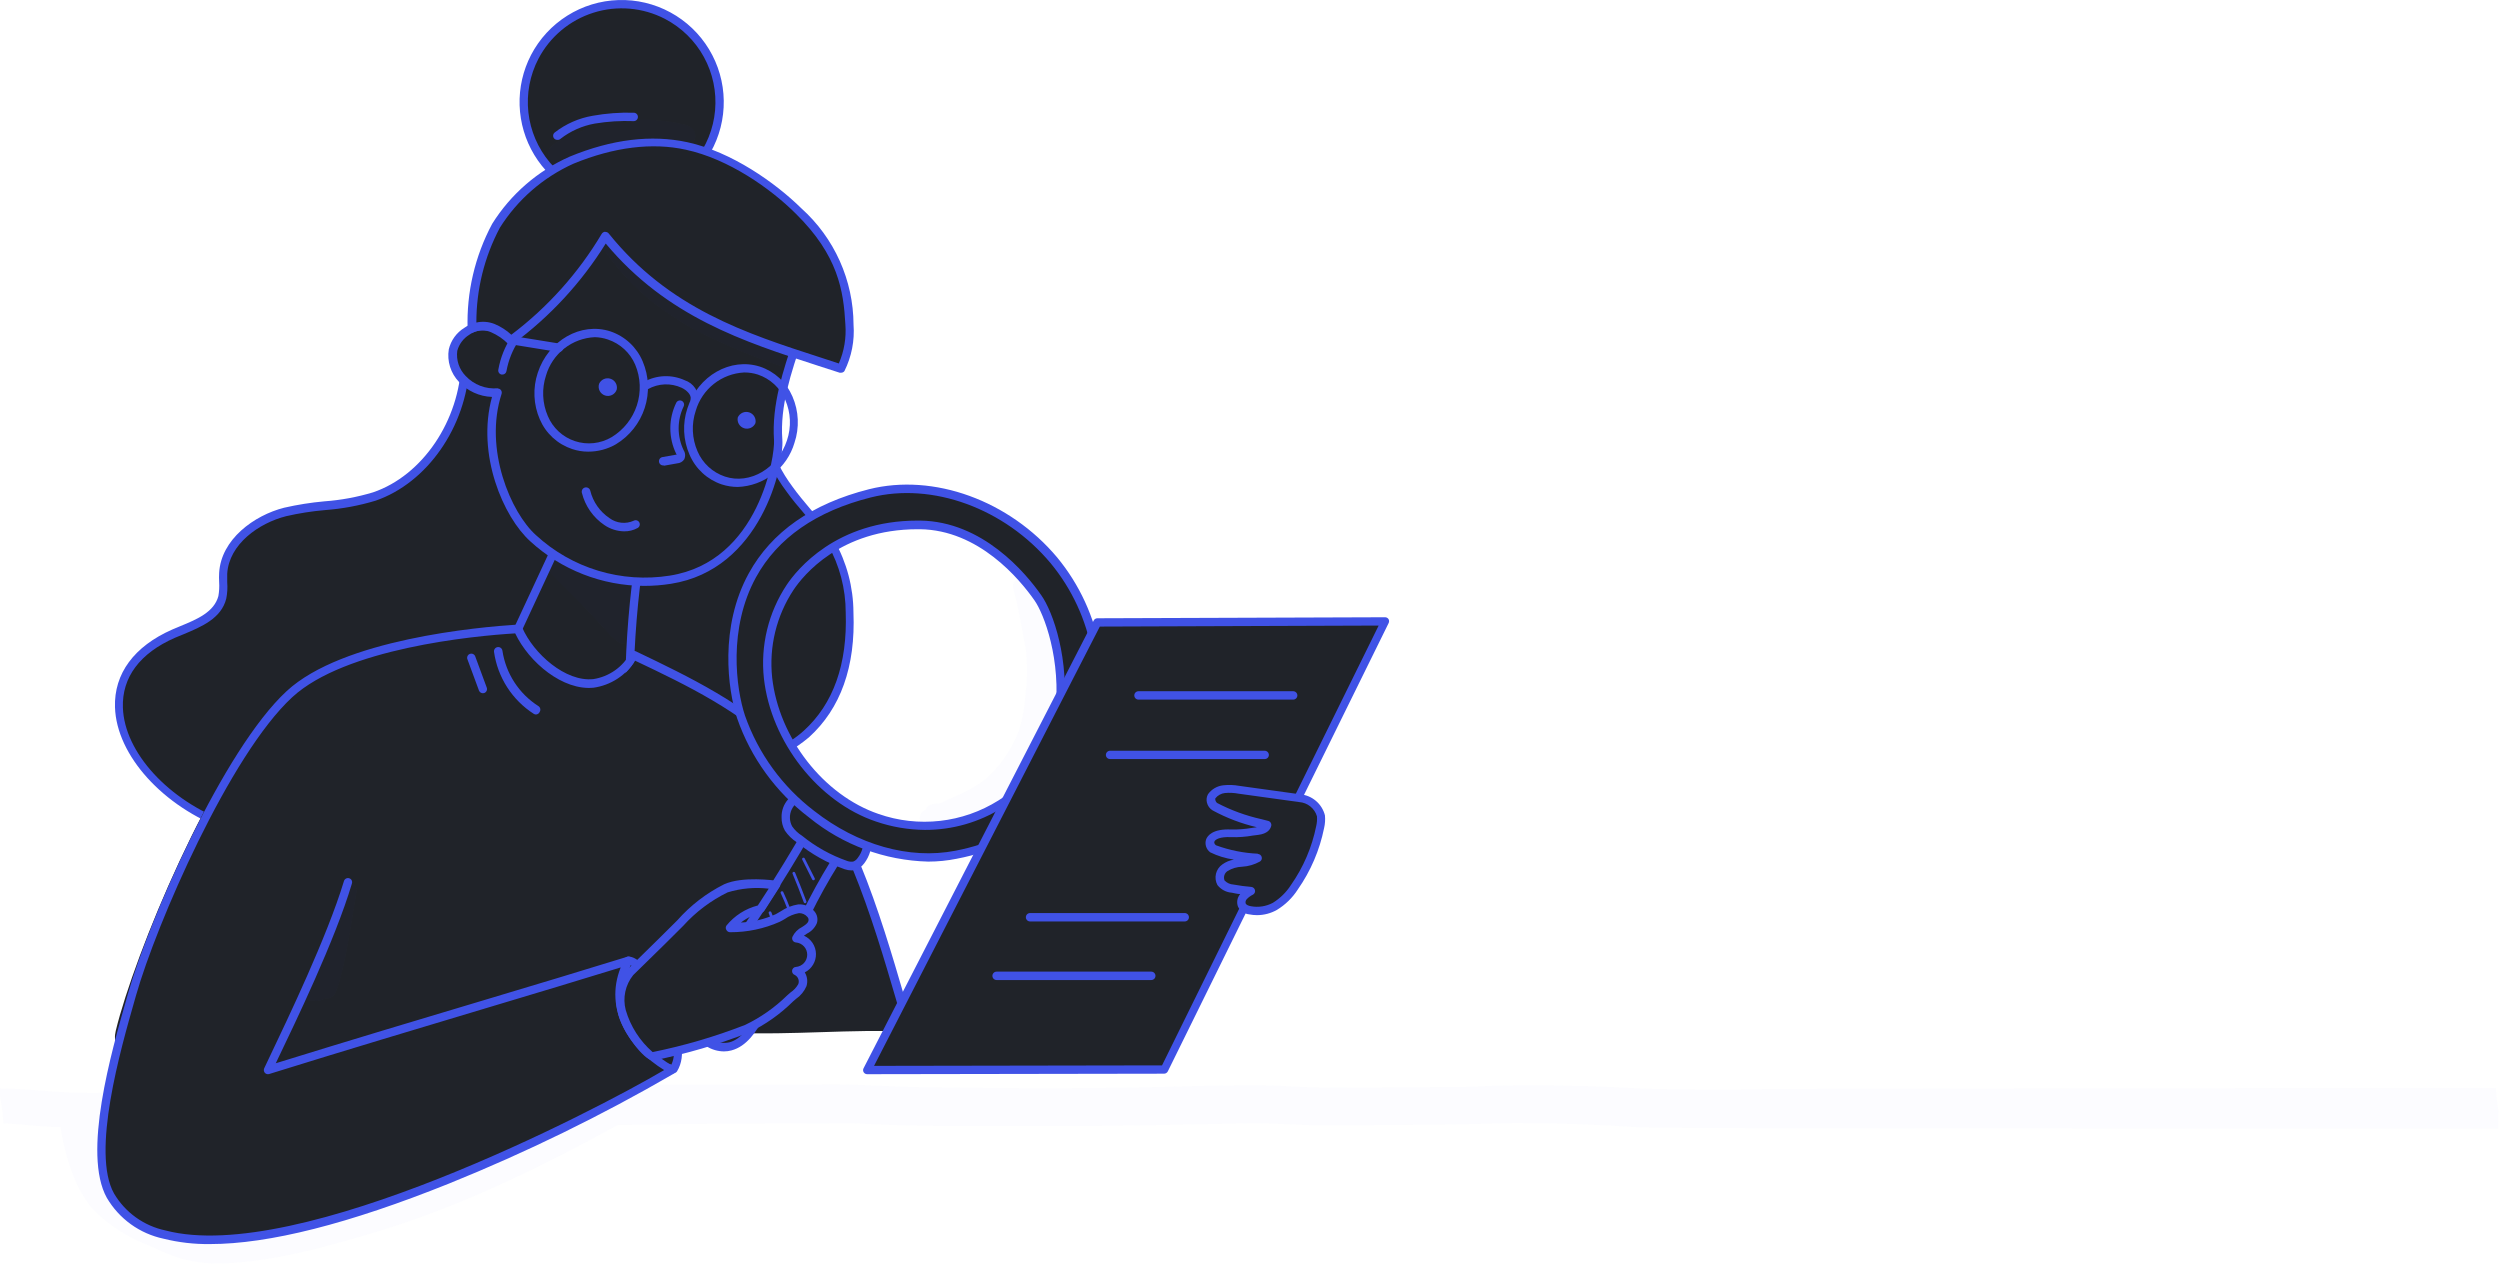 <?xml version="1.0" encoding="UTF-8"?> <svg xmlns="http://www.w3.org/2000/svg" width="560" height="284" viewBox="0 0 560 284" fill="none"> <path d="M104.238 81.135C103.899 94.09 95.708 107.176 83.846 111.262C77.388 113.484 70.44 113.051 63.849 114.727C57.259 116.402 50.405 121.43 50.01 128.491C50.098 130.275 50.035 132.064 49.822 133.838C48.673 138.527 43.194 140.108 38.919 141.991C16.249 151.952 27.81 176.693 50.895 185.072C61.176 188.838 65.695 189.46 76.653 187.878C87.612 186.296 97.478 180.083 105.349 171.873C113.006 163.4 119.141 153.666 123.482 143.102C128.773 131.014 132.727 117.626 130.43 104.822C128.132 92.019 117.965 80.213 104.238 81.135Z" fill="#202329"></path> <path d="M67.352 189.611C61.703 189.611 57.392 188.425 50.575 185.845C36.548 180.743 26.097 169.219 25.758 158.43C25.514 150.898 30.052 144.779 38.544 141.032L40.426 140.241C44.192 138.697 47.958 137.096 48.918 133.519C49.1 132.481 49.157 131.426 49.088 130.374C49.05 129.697 49.05 129.018 49.088 128.341C49.502 120.809 56.921 115.443 63.643 113.729C66.614 113.051 69.627 112.573 72.662 112.298C76.359 112.032 80.016 111.356 83.564 110.284C94.673 106.518 102.977 94.166 103.335 81.023C103.335 80.79 103.425 80.565 103.586 80.397C103.748 80.228 103.968 80.129 104.201 80.119C118.831 79.14 129.112 91.944 131.353 104.465C133.254 115.612 131.089 128.04 124.348 143.385C119.972 154.082 113.773 163.937 106.027 172.514C97.479 181.515 87.066 187.314 76.767 188.783C73.653 189.286 70.506 189.563 67.352 189.611V189.611ZM105.142 82.021C104.427 95.597 95.728 108.156 84.148 112.148C80.47 113.261 76.682 113.969 72.85 114.257C69.897 114.508 66.965 114.967 64.076 115.631C57.994 117.175 51.291 121.882 50.895 128.529C50.895 129.132 50.895 129.753 50.895 130.412C50.995 131.633 50.925 132.863 50.688 134.065C49.596 138.565 45.04 140.429 41.085 142.086L39.203 142.858C31.332 146.304 27.302 151.727 27.528 158.486C27.849 168.541 37.772 179.368 51.121 184.207C61.044 187.822 65.319 188.576 76.428 186.975C86.294 185.544 96.293 179.952 104.672 171.253C112.271 162.831 118.349 153.153 122.635 142.651C129.244 127.588 131.428 115.593 129.507 104.993C127.455 93.394 118.191 81.626 105.142 82.021Z" fill="#4052E6"></path> <path d="M162.533 83.903C164.718 81.343 170.272 83.15 170.065 86.389C169.393 94.672 171.77 102.915 176.749 109.568C179.668 113.635 183.566 117.363 186.164 121.562C188.866 126.342 190.292 131.737 190.306 137.228C190.721 147.17 188.424 157.356 180.666 164.455C172.908 171.554 158.334 174.604 146.529 169.463C141.935 167.554 137.934 164.453 134.939 160.481C131.943 156.509 130.062 151.81 129.488 146.868C128.735 138.132 132.218 129.922 136.041 122.127C143.215 107.421 152.253 96.029 162.533 83.903Z" fill="#202329"></path> <path d="M159.201 172.947C154.724 172.982 150.285 172.111 146.153 170.386C141.384 168.4 137.236 165.169 134.143 161.032C131.049 156.895 129.123 152.004 128.566 146.868C127.775 137.792 131.372 129.451 135.138 121.693C141.973 107.703 150.389 96.632 161.762 83.301C162.538 82.524 163.533 82.004 164.613 81.808C165.694 81.613 166.808 81.753 167.806 82.209C168.717 82.483 169.518 83.039 170.093 83.797C170.668 84.555 170.988 85.475 171.007 86.426C170.339 94.502 172.657 102.542 177.522 109.021C178.708 110.697 180.121 112.354 181.476 113.973C183.471 116.191 185.284 118.565 186.899 121.072C189.677 125.992 191.148 131.54 191.173 137.19C191.663 149.316 188.311 158.712 181.213 165.151C175.054 170.316 167.238 173.084 159.201 172.947V172.947ZM163.231 84.449C151.933 97.63 143.611 108.645 136.87 122.447C133.104 129.978 129.658 138.056 130.412 146.717C130.958 151.504 132.773 156.059 135.67 159.909C138.566 163.759 142.439 166.765 146.887 168.616C159.107 173.869 173.079 170.009 180.027 163.701C186.692 157.657 189.837 148.751 189.441 137.209C189.437 131.871 188.055 126.624 185.431 121.976C183.862 119.556 182.112 117.259 180.196 115.103C178.803 113.484 177.372 111.789 176.129 110.038C171.016 103.221 168.578 94.768 169.275 86.276C169.198 85.717 168.954 85.195 168.574 84.778C168.194 84.361 167.697 84.069 167.147 83.941C166.511 83.642 165.801 83.536 165.104 83.636C164.408 83.737 163.757 84.039 163.231 84.506V84.449Z" fill="#4052E6"></path> <path d="M140.974 153.439C141.11 143.674 141.909 133.929 143.365 124.272C139.663 122.266 135.675 120.837 131.541 120.036C130.647 119.759 129.707 119.663 128.776 119.754C127.845 119.844 126.941 120.119 126.118 120.563C125.28 121.317 124.635 122.259 124.235 123.312L114.425 144.326C114.136 144.845 113.975 145.426 113.954 146.02C114.074 146.888 114.494 147.688 115.14 148.28C118.366 151.733 122.593 154.088 127.228 155.014C131.862 155.939 136.669 155.388 140.974 153.439Z" fill="#202329"></path> <path d="M131.711 156.434C128.47 156.446 125.263 155.783 122.293 154.486C119.323 153.189 116.657 151.287 114.463 148.902C113.665 148.145 113.159 147.132 113.032 146.04C113.05 145.3 113.25 144.575 113.616 143.931L123.388 122.918C123.844 121.715 124.595 120.647 125.572 119.811C126.498 119.284 127.521 118.951 128.58 118.831C129.638 118.711 130.71 118.808 131.73 119.114C135.957 119.939 140.034 121.406 143.818 123.464C143.983 123.549 144.118 123.683 144.202 123.849C144.287 124.015 144.317 124.203 144.289 124.386C142.839 134.006 142.046 143.713 141.916 153.44C141.916 153.616 141.864 153.789 141.767 153.936C141.67 154.083 141.532 154.199 141.37 154.268C138.355 155.71 135.053 156.451 131.711 156.434ZM129.056 120.658C128.217 120.616 127.387 120.84 126.683 121.298C125.961 121.955 125.405 122.775 125.064 123.69L115.292 144.703C115.077 145.1 114.943 145.535 114.896 145.984C115.025 146.628 115.355 147.214 115.838 147.659C118.87 150.881 122.811 153.102 127.137 154.027C131.463 154.952 135.968 154.537 140.052 152.837C140.216 143.446 140.984 134.075 142.349 124.782C138.887 123.014 135.191 121.746 131.372 121.016C130.611 120.836 129.836 120.722 129.056 120.677V120.658Z" fill="#4052E6"></path> <path d="M25.928 230.902C30.051 213.824 47.694 171.346 62.456 156.96C73.584 146.058 99.456 141.897 115.611 140.842C118.341 147.583 126.137 155.058 133.16 154.286C135.165 153.951 137.063 153.147 138.699 151.94C140.335 150.732 141.663 149.156 142.575 147.338C155.153 153.721 168.013 160.312 177.861 170.818C191.926 185.882 198.422 209.946 204.222 231.072C190.25 230.488 177.616 231.919 163.645 231.336C156.113 231.015 146.999 230.281 139.524 230.281C115.253 230.281 21.107 250.579 25.928 230.902Z" fill="#202329"></path> <path d="M179.8 72.888C177.088 81.154 173.699 89.702 174.32 98.552C174.678 103.372 170.14 126.72 150.2 129.921C144.694 130.771 139.067 130.366 133.739 128.735C128.412 127.105 123.521 124.292 119.433 120.507C113.314 115.027 107.383 100.472 111.469 87.876C105.462 88.384 100.548 83.488 101.451 78.329C101.903 76.645 102.954 75.184 104.406 74.22C105.859 73.257 107.614 72.856 109.341 73.095C110.266 73.169 111.165 73.443 111.974 73.898C112.784 74.353 113.485 74.978 114.029 75.731C116.68 69.711 118.578 63.387 119.678 56.901C127.492 50.97 138.507 49.276 149.278 49.671C152.841 49.71 156.382 50.236 159.803 51.234C169.632 54.491 182.586 64.414 179.8 72.888Z" fill="#202329"></path> <path d="M144.289 131.239C134.852 131.211 125.766 127.659 118.813 121.279C112.787 115.875 106.668 101.847 110.208 88.911C107.392 88.812 104.731 87.6 102.808 85.541C101.891 84.585 101.208 83.43 100.812 82.165C100.417 80.901 100.32 79.562 100.53 78.254C100.764 77.26 101.192 76.323 101.79 75.496C102.388 74.668 103.143 73.968 104.013 73.434C104.804 72.865 105.704 72.466 106.657 72.261C107.61 72.057 108.594 72.052 109.549 72.247C111.111 72.4 112.58 73.061 113.729 74.13C116.095 68.593 117.807 62.798 118.832 56.864C118.848 56.747 118.889 56.636 118.95 56.535C119.012 56.435 119.093 56.348 119.189 56.28C128.058 49.558 140.504 48.523 149.316 48.861C152.962 48.903 156.586 49.442 160.086 50.462C167.147 52.721 176.355 58.672 179.763 65.337C180.439 66.516 180.87 67.819 181.028 69.168C181.187 70.518 181.07 71.886 180.686 73.189V73.189L179.669 76.201C177.24 83.432 174.679 90.907 175.244 98.477C175.658 104.427 170.461 127.605 150.295 130.769C148.309 131.084 146.3 131.241 144.289 131.239V131.239ZM111.469 87.028C111.61 87.024 111.749 87.052 111.877 87.111C112.004 87.17 112.116 87.258 112.204 87.367C112.296 87.489 112.358 87.631 112.384 87.782C112.41 87.933 112.4 88.087 112.354 88.233C108.344 100.585 114.426 114.858 120.074 119.885C124.058 123.555 128.821 126.276 134.006 127.845C139.19 129.413 144.663 129.788 150.013 128.942C170.198 125.76 173.606 101.903 173.38 98.608C172.834 90.662 175.413 83.018 177.899 75.618L178.916 72.605C179.218 71.535 179.303 70.415 179.164 69.312C179.025 68.209 178.665 67.145 178.106 66.184C174.924 59.971 166.206 54.36 159.597 52.251C156.253 51.285 152.796 50.773 149.316 50.726C140.843 50.424 129.018 51.366 120.602 57.561C119.484 63.975 117.587 70.228 114.953 76.183C114.898 76.329 114.804 76.457 114.681 76.554C114.559 76.65 114.411 76.711 114.256 76.729C114.103 76.754 113.945 76.741 113.798 76.692C113.65 76.643 113.517 76.558 113.409 76.446C112.931 75.757 112.304 75.186 111.573 74.775C110.842 74.364 110.028 74.124 109.191 74.074C108.483 73.946 107.756 73.962 107.054 74.12C106.352 74.278 105.69 74.577 105.105 74.996C103.792 75.807 102.837 77.085 102.431 78.574C102.293 79.597 102.391 80.638 102.717 81.617C103.044 82.596 103.59 83.487 104.314 84.223C105.228 85.199 106.353 85.954 107.602 86.431C108.852 86.907 110.194 87.092 111.526 86.972L111.469 87.028Z" fill="#4052E6"></path> <path d="M119.773 12.729C121.769 8.874 124.864 5.697 128.666 3.6C132.467 1.503 136.805 0.581 141.131 0.949C145.457 1.318 149.577 2.96 152.969 5.67C156.362 8.379 158.875 12.033 160.191 16.17C161.507 20.308 161.566 24.742 160.362 28.914C159.158 33.085 156.745 36.806 153.426 39.605C150.108 42.405 146.034 44.158 141.72 44.643C137.406 45.127 133.044 44.322 129.187 42.328C124.016 39.65 120.119 35.027 118.354 29.477C116.589 23.927 117.099 17.903 119.773 12.729V12.729Z" fill="#202329"></path> <path d="M139.205 45.755C135.277 45.742 131.419 44.72 128.001 42.786C124.583 40.852 121.72 38.071 119.687 34.71C117.654 31.35 116.519 27.523 116.393 23.597C116.266 19.672 117.151 15.78 118.963 12.295C120.841 8.697 123.642 5.662 127.079 3.504C130.517 1.345 134.467 0.14 138.524 0.011C142.581 -0.117 146.599 0.837 150.166 2.774C153.732 4.711 156.72 7.563 158.821 11.036C160.922 14.509 162.061 18.478 162.121 22.537C162.182 26.596 161.161 30.597 159.164 34.131C157.168 37.665 154.267 40.604 150.759 42.647C147.252 44.69 143.264 45.762 139.205 45.755V45.755ZM120.601 13.18C118.685 16.867 117.905 21.039 118.359 25.17C118.814 29.3 120.483 33.202 123.155 36.384C125.827 39.566 129.382 41.885 133.371 43.047C137.361 44.208 141.605 44.161 145.568 42.911C149.53 41.662 153.033 39.265 155.634 36.025C158.235 32.784 159.817 28.846 160.18 24.706C160.543 20.567 159.67 16.413 157.673 12.77C155.676 9.126 152.643 6.157 148.958 4.237C144.01 1.669 138.247 1.169 132.931 2.846C127.615 4.523 123.181 8.239 120.601 13.18V13.18Z" fill="#4052E6"></path> <path d="M114.425 76.183C122.949 69.899 130.137 61.982 135.57 52.892C150.633 71.476 169.632 76.371 188.292 82.547C189.804 79.471 190.455 76.041 190.175 72.624C189.685 64.151 188.066 56.337 178.764 47.205C172.268 40.803 162.609 34.571 153.684 32.631C145.038 31.077 136.125 32.173 128.114 35.776C121.124 38.896 115.224 44.029 111.167 50.519C107.411 57.592 105.567 65.524 105.82 73.528C106.544 73.183 107.333 72.996 108.135 72.98C108.937 72.964 109.733 73.119 110.471 73.434C111.949 74.094 113.291 75.027 114.425 76.183V76.183Z" fill="#202329"></path> <path d="M188.368 83.489H188.085L183.303 81.945C166.658 76.56 149.41 70.987 135.684 54.549C130.263 63.274 123.234 70.89 114.972 76.993C114.804 77.129 114.594 77.203 114.378 77.203C114.162 77.203 113.953 77.129 113.785 76.993C112.703 75.909 111.425 75.04 110.019 74.432C109.399 74.149 108.725 74.003 108.042 74.003C107.36 74.003 106.686 74.149 106.065 74.432C105.931 74.502 105.783 74.538 105.632 74.538C105.482 74.538 105.333 74.502 105.199 74.432C105.07 74.356 104.961 74.249 104.882 74.121C104.803 73.993 104.757 73.848 104.747 73.698C104.481 65.5 106.377 57.376 110.245 50.142C114.403 43.498 120.457 38.251 127.625 35.079C137.039 31.2 145.889 30.108 153.986 31.859C163.871 34.006 173.662 40.916 179.518 46.678C183.171 49.961 186.097 53.972 188.108 58.454C190.118 62.936 191.169 67.788 191.192 72.7C191.461 76.29 190.758 79.887 189.159 83.112C189.068 83.236 188.949 83.335 188.811 83.401C188.673 83.466 188.521 83.497 188.368 83.489V83.489ZM135.646 51.95C135.784 51.952 135.921 51.986 136.045 52.047C136.168 52.109 136.277 52.198 136.362 52.308C149.862 69.104 167.147 74.696 183.868 80.1L187.897 81.418C189.089 78.668 189.593 75.669 189.366 72.681C188.952 65.149 187.765 57.222 178.257 47.864C172.608 42.215 163.193 35.606 153.628 33.535C146.096 31.878 137.548 32.933 128.472 36.661C121.673 39.719 115.928 44.717 111.959 51.028C108.497 57.565 106.694 64.851 106.706 72.248C108.063 71.947 109.479 72.058 110.773 72.568C112.159 73.145 113.434 73.961 114.538 74.978C122.685 68.828 129.559 61.154 134.78 52.383C134.858 52.253 134.964 52.143 135.092 52.062C135.219 51.98 135.364 51.929 135.514 51.913L135.646 51.95Z" fill="#4052E6"></path> <path d="M139.769 119.019C138.209 118.984 136.693 118.501 135.401 117.626C132.87 115.923 131.065 113.338 130.336 110.377C130.305 110.253 130.298 110.125 130.317 109.999C130.336 109.872 130.379 109.751 130.445 109.642C130.511 109.533 130.597 109.437 130.699 109.362C130.802 109.286 130.918 109.231 131.042 109.2C131.165 109.169 131.294 109.163 131.42 109.181C131.546 109.2 131.667 109.244 131.776 109.309C131.886 109.375 131.981 109.461 132.057 109.564C132.133 109.666 132.188 109.782 132.219 109.906C132.837 112.424 134.375 114.621 136.53 116.063C137.298 116.631 138.204 116.984 139.153 117.087C140.103 117.189 141.063 117.038 141.934 116.647C142.149 116.527 142.403 116.497 142.639 116.564C142.876 116.632 143.076 116.79 143.196 117.005C143.316 117.219 143.345 117.473 143.278 117.709C143.211 117.946 143.053 118.146 142.838 118.266C141.9 118.786 140.841 119.046 139.769 119.019V119.019Z" fill="#4052E6"></path> <path d="M134.196 85.974C134.406 85.503 134.783 85.127 135.254 84.917C135.725 84.707 136.257 84.679 136.748 84.838C137.239 84.997 137.653 85.332 137.912 85.778C138.171 86.224 138.256 86.75 138.15 87.255C138.066 87.514 137.931 87.755 137.754 87.963C137.577 88.17 137.361 88.341 137.118 88.465C136.875 88.589 136.61 88.664 136.338 88.686C136.066 88.708 135.792 88.676 135.533 88.591C135.273 88.507 135.033 88.373 134.825 88.196C134.617 88.019 134.446 87.803 134.322 87.56C134.198 87.317 134.123 87.052 134.101 86.78C134.08 86.507 134.112 86.234 134.196 85.974V85.974Z" fill="#4052E6"></path> <path d="M165.264 93.506C165.474 93.035 165.851 92.659 166.322 92.449C166.794 92.239 167.326 92.211 167.816 92.37C168.307 92.529 168.722 92.863 168.98 93.309C169.239 93.755 169.324 94.282 169.218 94.786C169.008 95.257 168.631 95.634 168.16 95.844C167.689 96.053 167.157 96.082 166.666 95.923C166.175 95.764 165.761 95.429 165.502 94.983C165.243 94.537 165.158 94.011 165.264 93.506V93.506Z" fill="#4052E6"></path> <path d="M148.637 104.258C148.388 104.28 148.139 104.203 147.947 104.042C147.754 103.881 147.634 103.651 147.611 103.401C147.589 103.151 147.666 102.903 147.827 102.711C147.988 102.518 148.218 102.397 148.468 102.375L151.424 101.848H151.594L151.481 101.678C150.607 99.893 150.154 97.932 150.154 95.945C150.154 93.957 150.607 91.996 151.481 90.211C151.59 89.992 151.783 89.824 152.016 89.747C152.249 89.669 152.504 89.687 152.723 89.797C152.943 89.907 153.11 90.1 153.188 90.333C153.266 90.566 153.247 90.82 153.138 91.04C152.4 92.57 152.017 94.246 152.017 95.945C152.017 97.643 152.4 99.32 153.138 100.85C153.333 101.156 153.447 101.508 153.466 101.871C153.486 102.233 153.412 102.595 153.251 102.921C153.077 103.17 152.85 103.377 152.586 103.527C152.322 103.677 152.028 103.766 151.725 103.787L148.769 104.314L148.637 104.258Z" fill="#4052E6"></path> <path d="M131.748 101.17C130.531 101.173 129.323 100.975 128.17 100.587C126.56 100.056 125.08 99.189 123.831 98.043C122.581 96.897 121.589 95.499 120.921 93.94C119.486 90.646 119.318 86.938 120.45 83.527C122.823 76.259 130.11 72.079 136.719 74.226C138.337 74.769 139.821 75.651 141.071 76.813C142.321 77.976 143.309 79.392 143.968 80.967C145.367 84.268 145.527 87.963 144.42 91.374C143.314 94.784 141.013 97.681 137.943 99.532C136.057 100.611 133.921 101.176 131.748 101.17ZM133.254 75.525C130.765 75.633 128.371 76.516 126.409 78.053C124.447 79.589 123.016 81.701 122.314 84.092C121.328 87.07 121.468 90.306 122.71 93.187C123.261 94.505 124.089 95.689 125.137 96.66C126.186 97.631 127.43 98.365 128.787 98.813C130.144 99.261 131.581 99.413 133.001 99.257C134.422 99.102 135.792 98.644 137.02 97.913C139.694 96.289 141.696 93.76 142.664 90.785C143.631 87.81 143.499 84.587 142.292 81.701C141.73 80.38 140.893 79.194 139.838 78.22C138.784 77.246 137.534 76.507 136.173 76.052C135.232 75.728 134.248 75.551 133.254 75.525V75.525Z" fill="#4052E6"></path> <path d="M165.264 109.079C164.05 109.077 162.843 108.886 161.687 108.514C160.078 107.979 158.601 107.108 157.354 105.959C156.108 104.81 155.12 103.408 154.456 101.848C153.01 98.556 152.843 94.844 153.986 91.436C156.339 84.168 163.645 80.006 170.254 82.134C171.864 82.671 173.342 83.542 174.592 84.691C175.841 85.84 176.833 87.24 177.503 88.8C178.943 92.094 179.104 95.806 177.955 99.212C177.138 101.978 175.474 104.417 173.197 106.187C170.92 107.957 168.146 108.968 165.264 109.079V109.079ZM166.676 83.433C164.207 83.564 161.838 84.458 159.899 85.993C157.959 87.528 156.544 89.627 155.85 92.001C154.852 94.977 154.993 98.217 156.245 101.095C156.811 102.414 157.648 103.599 158.702 104.572C159.757 105.545 161.005 106.285 162.365 106.744C168.013 108.627 174.246 104.861 176.279 98.647C177.286 95.672 177.145 92.429 175.884 89.553C175.32 88.233 174.484 87.047 173.429 86.073C172.374 85.1 171.125 84.36 169.764 83.904C168.792 83.587 167.775 83.428 166.752 83.433H166.676Z" fill="#4052E6"></path> <path d="M155.605 90.475H155.416C155.298 90.451 155.185 90.403 155.085 90.335C154.985 90.266 154.899 90.179 154.832 90.078C154.766 89.976 154.72 89.862 154.698 89.743C154.675 89.624 154.676 89.502 154.701 89.383C154.889 88.442 153.835 87.406 152.686 86.86C151.496 86.311 150.193 86.052 148.884 86.105C147.575 86.157 146.297 86.519 145.155 87.161C145.049 87.225 144.931 87.267 144.809 87.284C144.687 87.302 144.562 87.294 144.443 87.263C144.323 87.231 144.211 87.176 144.114 87.1C144.016 87.025 143.935 86.93 143.874 86.822C143.811 86.718 143.769 86.602 143.752 86.481C143.735 86.36 143.742 86.237 143.774 86.119C143.806 86.001 143.861 85.891 143.936 85.795C144.012 85.699 144.106 85.619 144.213 85.561C145.606 84.778 147.165 84.335 148.762 84.27C150.359 84.204 151.949 84.518 153.402 85.184C154.348 85.499 155.163 86.119 155.718 86.947C156.274 87.776 156.539 88.765 156.471 89.76C156.423 89.956 156.312 90.132 156.156 90.261C156 90.39 155.807 90.465 155.605 90.475Z" fill="#4052E6"></path> <path d="M125.139 78.838H125.008L115.593 77.312C115.343 77.275 115.119 77.14 114.969 76.937C114.819 76.734 114.755 76.479 114.793 76.23C114.83 75.98 114.965 75.755 115.168 75.605C115.371 75.455 115.626 75.392 115.875 75.43L125.29 76.955C125.414 76.965 125.534 76.999 125.645 77.055C125.755 77.112 125.853 77.189 125.934 77.284C126.014 77.378 126.075 77.487 126.113 77.605C126.152 77.723 126.166 77.848 126.156 77.971C126.146 78.095 126.112 78.216 126.056 78.326C125.999 78.436 125.922 78.535 125.827 78.615C125.733 78.695 125.623 78.757 125.505 78.795C125.387 78.833 125.263 78.847 125.139 78.838V78.838Z" fill="#4052E6"></path> <path d="M124.818 31.332C124.628 31.332 124.442 31.273 124.286 31.163C124.13 31.053 124.012 30.898 123.948 30.719C123.884 30.539 123.877 30.344 123.929 30.16C123.98 29.977 124.087 29.814 124.235 29.693C126.729 27.75 129.666 26.456 132.783 25.928C135.808 25.388 138.881 25.161 141.953 25.25C142.203 25.25 142.442 25.349 142.619 25.526C142.795 25.702 142.894 25.942 142.894 26.191C142.894 26.441 142.795 26.68 142.619 26.857C142.442 27.034 142.203 27.133 141.953 27.133C139.042 27.022 136.128 27.205 133.254 27.679C130.431 28.177 127.774 29.36 125.515 31.124C125.42 31.205 125.308 31.265 125.188 31.301C125.069 31.337 124.943 31.347 124.818 31.332V31.332Z" fill="#4052E6"></path> <path d="M112.542 83.903H112.372C112.252 83.883 112.137 83.839 112.034 83.774C111.931 83.708 111.842 83.624 111.772 83.524C111.702 83.424 111.652 83.311 111.626 83.192C111.6 83.073 111.597 82.95 111.619 82.83C112.089 80.137 113.115 77.572 114.632 75.298C114.699 75.197 114.785 75.11 114.885 75.042C114.986 74.973 115.099 74.926 115.217 74.901C115.336 74.877 115.459 74.876 115.578 74.899C115.697 74.922 115.811 74.968 115.912 75.035C116.014 75.101 116.101 75.188 116.169 75.288C116.237 75.388 116.285 75.501 116.309 75.62C116.334 75.739 116.334 75.862 116.312 75.981C116.289 76.1 116.243 76.214 116.176 76.315C114.816 78.38 113.887 80.698 113.446 83.131C113.41 83.346 113.3 83.541 113.135 83.682C112.969 83.823 112.759 83.902 112.542 83.903V83.903Z" fill="#4052E6"></path> <g opacity="0.13"> <path opacity="0.13" d="M154.984 28.678C154.434 28.251 153.787 27.967 153.101 27.849C152.028 27.577 150.941 27.37 149.843 27.228C143.367 26.289 136.759 26.982 130.619 29.243C128.999 29.826 127.455 30.598 125.893 31.295C124.889 31.646 123.985 32.234 123.256 33.009C122.943 33.477 122.797 34.038 122.845 34.6C122.892 35.162 123.129 35.691 123.516 36.1C123.904 36.51 124.419 36.775 124.978 36.853C125.536 36.931 126.104 36.817 126.589 36.53C130.931 34.119 135.703 32.584 140.636 32.011C143.456 31.602 146.324 31.652 149.128 32.161C150.145 32.274 151.143 32.425 152.122 32.632C152.528 32.79 152.964 32.858 153.4 32.832C153.835 32.806 154.26 32.687 154.645 32.481C154.962 32.288 155.23 32.023 155.426 31.708C155.622 31.392 155.742 31.035 155.775 30.665C155.808 30.295 155.753 29.922 155.616 29.577C155.478 29.232 155.262 28.924 154.984 28.678V28.678Z" fill="#4052E6"></path> </g> <g opacity="0.13"> <path opacity="0.13" d="M179.367 80.722C179.315 80.361 179.159 80.023 178.918 79.749C178.677 79.474 178.362 79.276 178.011 79.178C177.766 79.178 176.523 78.707 176.241 78.65C174.358 78.067 172.325 77.558 170.442 76.767C166.79 75.461 163.213 73.952 159.728 72.249C155.405 70.145 151.3 67.623 147.47 64.717C143.71 61.8 140.437 58.304 137.773 54.361C137.189 53.664 136.775 52.591 135.777 52.478C135.495 52.446 135.21 52.498 134.957 52.626C134.705 52.755 134.495 52.955 134.355 53.202C134.215 53.448 134.15 53.73 134.168 54.013C134.187 54.296 134.288 54.568 134.459 54.794C137.757 59.8 141.831 64.249 146.529 67.974C149.347 70.082 152.29 72.019 155.341 73.774C157.826 75.073 160.406 76.184 162.872 77.332C166.746 79.076 170.705 80.622 174.735 81.964C175.375 82.171 176.053 82.341 176.618 82.51C177.01 82.632 177.43 82.632 177.823 82.51C178.246 82.433 178.629 82.214 178.91 81.888C179.191 81.563 179.352 81.151 179.367 80.722Z" fill="#4052E6"></path> </g> <g opacity="0.13"> <path opacity="0.13" d="M141.708 142.104L141.821 139.863C141.789 138.428 141.871 136.992 142.066 135.57C142.066 134.233 142.236 132.877 142.311 131.54C142.313 131.472 142.329 131.405 142.358 131.344C142.387 131.282 142.429 131.227 142.48 131.183C142.471 131.076 142.471 130.969 142.48 130.863C142.468 130.734 142.504 130.606 142.58 130.501C142.657 130.397 142.768 130.325 142.895 130.298C142.217 129.413 140.786 129.921 139.75 129.921C138.699 130.041 137.638 130.041 136.587 129.921C133.586 129.389 130.642 128.576 127.794 127.492L126.739 126.513C125.735 126.174 124.756 125.798 123.802 125.383L123.689 125.741C123.641 125.895 123.584 126.046 123.519 126.193L123.312 126.475C123.049 126.833 122.766 127.172 122.521 127.53C122.573 127.641 122.643 127.743 122.729 127.831C125.779 130.957 128.999 133.913 131.936 137.133C133.405 138.752 134.892 140.353 136.38 141.934C137.006 142.636 137.707 143.267 138.47 143.817L138.658 143.93L138.941 144.062C139.1 144.135 139.273 144.174 139.449 144.175C139.768 144.204 140.089 144.145 140.377 144.006C140.666 143.867 140.911 143.652 141.087 143.384C141.235 143.292 141.369 143.178 141.483 143.045C141.652 142.8 141.69 142.461 141.708 142.104Z" fill="#4052E6"></path> </g> <path d="M150.897 239.489C153.345 235.535 150.577 230.319 149.937 228.305C148.205 223.014 143.497 215.011 140.767 215.124C139.589 217.284 139.159 219.774 139.543 222.204C139.958 226.126 141.176 229.92 143.121 233.351C144.815 236.439 147.207 239.131 150.897 239.489Z" fill="#202329"></path> <path d="M150.897 240.411C147.47 240.091 144.702 237.963 142.386 233.896C140.352 230.355 139.07 226.432 138.62 222.372C138.233 219.732 138.709 217.038 139.976 214.69C140.056 214.571 140.162 214.472 140.286 214.4C140.41 214.328 140.549 214.286 140.692 214.276H140.786C144.401 214.276 149.165 223.182 150.765 228.04C150.765 228.341 150.991 228.699 151.161 229.132C152.14 231.618 153.947 236.25 151.65 239.997C151.563 240.116 151.45 240.216 151.32 240.287C151.189 240.359 151.045 240.401 150.897 240.411V240.411ZM141.238 216.196C140.449 218.087 140.183 220.155 140.466 222.184C140.874 225.979 142.053 229.65 143.93 232.973C145.813 236.268 147.866 238.038 150.389 238.471C151.763 235.609 150.389 231.994 149.485 229.772C149.321 229.391 149.176 229.001 149.052 228.605C147.319 223.295 143.271 216.968 141.238 216.196V216.196Z" fill="#4052E6"></path> <g opacity="0.13"> <path opacity="0.13" d="M559.642 248.735C559.351 247.079 559.162 245.406 559.077 243.726C483.76 243.726 391.497 243.858 388.861 244.046C382.93 244.046 376.999 244.046 371.067 243.952C364.609 243.764 358.169 243.237 351.73 243.237C343.803 242.936 335.894 243.124 327.986 243.482L307.858 243.595C301.795 243.595 295.732 243.745 289.669 243.387C282.457 242.898 275.227 243.162 267.996 243.274C248.207 243.896 228.455 243.858 208.571 243.557C199.533 243.557 190.514 242.615 181.476 242.973C170.63 242.973 159.766 242.973 148.92 242.973C135.326 243.312 121.737 243.394 108.155 243.218C92.489 242.823 76.842 244.141 61.082 244.028C55.678 244.159 50.274 244.762 44.851 244.8C37.866 245.12 30.861 244.8 23.857 244.8C12.559 245.007 8.567 243.934 0 243.802C0 244.392 0 244.975 0 245.553C0.38 247.556 0.638 249.581 0.772 251.616C4.538 251.785 8.304 252.313 12.069 252.444H13.595C13.595 252.99 13.764 253.555 13.821 254.082C14.397 257.341 15.299 260.532 16.513 263.61C17.526 266.124 18.889 268.482 20.561 270.615C24.177 274.349 28.585 277.225 33.459 279.031C35.633 280.094 37.872 281.019 40.163 281.799C43.359 282.726 46.684 283.133 50.01 283.004C60.969 282.59 71.702 279.653 82.227 276.565C101.828 270.916 120.394 261.878 138.432 251.974C143.046 251.974 147.659 251.974 152.272 251.785C165.283 251.653 178.275 251.691 191.267 251.616C205.822 252.463 220.396 252.2 234.951 252.237C249.506 252.275 263.797 251.936 278.258 251.653C283.436 251.503 288.595 251.879 293.773 252.049C301.719 252.049 309.684 252.049 317.649 251.955C324.898 251.955 332.147 251.71 339.397 251.559C348.811 251.559 358.226 251.898 367.546 252.538C372.404 252.783 479.938 252.859 559.604 252.802C559.567 251.465 559.604 250.091 559.642 248.735ZM94.88 265.964C85.317 269.309 75.573 272.113 65.695 274.362C57.825 275.83 53.381 276.96 44.851 276.244C39.353 275.265 28.357 271.142 24.139 265.719C23.405 264.74 23.16 259.844 22.727 256.963C22.637 255.3 22.738 253.632 23.028 251.992C27.453 251.992 28.677 252.746 33.026 252.896C41.801 253.141 50.575 252.614 59.387 252.2C71.099 252.2 82.792 251.936 94.504 251.635C105.142 251.635 115.8 251.842 126.514 251.879C116.273 257.23 105.708 261.934 94.88 265.964V265.964Z" fill="#4052E6"></path> </g> <path d="M77.915 197.707C73.49 212.375 62.118 235.214 60.009 239.79C91.096 230.112 120.262 221.657 140.767 215.312C135.006 226.026 142.744 235.572 150.596 239.79C134.742 249.487 41.763 298.424 24.761 268.034C19.225 258.13 26.512 233.689 29.618 222.844C34.025 207.441 50.632 168.823 64.754 156.772C72.719 159.785 80.231 165.565 82.641 173.718C85.052 181.871 80.401 189.384 77.915 197.707Z" fill="#202329"></path> <path d="M47.054 278.672C43.539 278.721 40.033 278.316 36.623 277.467C33.987 276.908 31.497 275.805 29.312 274.23C27.127 272.654 25.295 270.64 23.932 268.316C18.415 258.412 24.911 235.723 28.394 223.54L28.733 222.354C33.309 206.331 49.972 167.957 64.226 154.795C76.766 143.196 107.044 140.466 116.007 139.901C116.199 139.892 116.39 139.94 116.555 140.041C116.72 140.142 116.85 140.29 116.929 140.466C119.509 146.491 126.72 152.78 132.896 152.121C134.641 151.853 136.3 151.185 137.744 150.169C139.188 149.153 140.377 147.817 141.219 146.265C141.337 146.064 141.526 145.915 141.749 145.845C141.972 145.776 142.212 145.791 142.424 145.889C154.493 151.669 166.902 157.638 176.674 167.411C190.194 180.986 197.104 204.561 202.64 223.503L202.885 224.369C202.918 224.493 202.927 224.622 202.91 224.749C202.894 224.876 202.852 224.998 202.789 225.109C202.725 225.22 202.64 225.317 202.538 225.396C202.437 225.474 202.321 225.531 202.197 225.565C202.074 225.598 201.945 225.607 201.818 225.59C201.691 225.574 201.568 225.532 201.457 225.469C201.346 225.405 201.249 225.32 201.171 225.218C201.092 225.117 201.035 225.001 201.002 224.877L200.757 224.03C195.56 206.274 188.443 181.966 175.262 168.71C165.998 159.389 153.966 153.533 142.273 147.998C141.257 149.618 139.901 150.998 138.298 152.042C136.695 153.086 134.884 153.768 132.991 154.042C126.118 154.757 118.492 148.393 115.404 141.878C105.952 142.443 77.331 145.23 65.469 156.169C51.46 169.086 35.022 207.008 30.503 222.863L30.164 224.049C27.001 235.12 20.392 258.186 25.551 267.356C26.794 269.458 28.46 271.278 30.444 272.701C32.427 274.124 34.685 275.119 37.075 275.622C66.731 283.436 133.254 248.847 148.769 239.696C141.012 234.932 135.231 226.195 139.035 216.705C130.26 219.417 119.848 222.542 108.908 225.819C94.165 230.244 77.463 235.233 60.291 240.581C60.118 240.635 59.933 240.637 59.759 240.587C59.585 240.537 59.429 240.436 59.312 240.298C59.2 240.161 59.128 239.994 59.105 239.818C59.081 239.642 59.108 239.463 59.18 239.3C59.462 238.66 59.933 237.681 60.536 236.438C64.302 228.511 73.245 209.927 77.049 197.349C77.123 197.113 77.287 196.915 77.505 196.799C77.724 196.683 77.979 196.657 78.216 196.728C78.333 196.762 78.441 196.819 78.535 196.896C78.629 196.972 78.707 197.066 78.765 197.173C78.823 197.28 78.859 197.397 78.871 197.517C78.884 197.638 78.872 197.76 78.838 197.876C75.072 210.605 66.034 229.265 62.212 237.248L61.778 238.171C78.235 233.068 94.202 228.285 108.362 224.049C120.187 220.509 131.334 217.157 140.503 214.314C140.681 214.258 140.871 214.257 141.049 214.31C141.227 214.364 141.385 214.47 141.501 214.615C141.601 214.766 141.654 214.943 141.654 215.124C141.654 215.305 141.601 215.481 141.501 215.632C136.323 225.31 142.782 234.461 150.916 238.867C151.056 238.95 151.173 239.065 151.258 239.202C151.344 239.34 151.394 239.497 151.405 239.658C151.408 239.824 151.368 239.987 151.288 240.132C151.209 240.277 151.094 240.399 150.954 240.487C134.767 249.876 117.936 258.106 100.585 265.115C78.141 274.135 60.197 278.672 47.054 278.672Z" fill="#4052E6"></path> <path d="M188.951 190.175C180.798 201.472 176.656 215.237 170.122 227.645C168.616 230.526 166.676 233.576 163.57 234.405C162.171 234.725 160.706 234.569 159.407 233.962C158.107 233.355 157.047 232.331 156.396 231.053C155.939 229.985 155.704 228.835 155.704 227.673C155.704 226.512 155.939 225.362 156.396 224.294C157.341 222.182 158.563 220.207 160.03 218.419C167.774 207.752 174.939 196.677 181.495 185.242C184.093 186.805 186.56 188.386 188.951 190.175Z" fill="#202329"></path> <path d="M162.176 235.516C160.813 235.507 159.478 235.123 158.319 234.406C157.16 233.688 156.221 232.665 155.605 231.449C155.092 230.26 154.827 228.978 154.827 227.683C154.827 226.388 155.092 225.106 155.605 223.917C156.522 221.785 157.719 219.784 159.163 217.967L159.276 217.817C167 207.193 174.147 196.162 180.685 184.771C180.747 184.663 180.831 184.568 180.932 184.493C181.032 184.419 181.147 184.366 181.269 184.338C181.389 184.304 181.515 184.297 181.639 184.316C181.763 184.336 181.88 184.382 181.984 184.451C184.507 186.014 187.087 187.614 189.516 189.441C189.709 189.587 189.837 189.803 189.872 190.043C189.908 190.282 189.847 190.526 189.704 190.721C184.834 198.064 180.745 205.896 177.503 214.088C175.469 218.72 173.379 223.503 171.007 228.078C169.406 231.129 167.241 234.386 163.852 235.29C163.306 235.44 162.742 235.516 162.176 235.516V235.516ZM181.834 186.56C175.391 197.73 168.364 208.553 160.783 218.984L160.67 219.135C159.323 220.82 158.203 222.675 157.337 224.652C156.936 225.602 156.729 226.623 156.729 227.655C156.729 228.686 156.936 229.708 157.337 230.658C157.898 231.724 158.792 232.577 159.884 233.087C160.975 233.597 162.203 233.736 163.381 233.482C166.13 232.748 167.938 229.886 169.35 227.193C171.704 222.693 173.775 217.929 175.79 213.316C178.989 205.295 182.969 197.607 187.671 190.364C185.769 189.027 183.773 187.765 181.834 186.541V186.56Z" fill="#4052E6"></path> <path d="M194.242 187.596C194.369 188.522 194.31 189.463 194.067 190.366C193.825 191.268 193.404 192.112 192.83 192.85C192.464 193.379 191.935 193.776 191.324 193.979C190.694 194.096 190.044 194.044 189.441 193.829C185.667 192.478 182.151 190.491 179.047 187.954C178.061 187.346 177.215 186.538 176.562 185.581C176.139 184.802 175.925 183.926 175.94 183.04C175.906 181.807 176.339 180.608 177.153 179.682C177.967 178.756 179.101 178.173 180.328 178.05C181.613 178.15 182.848 178.592 183.905 179.33C186.918 181.12 189.817 183.095 192.585 185.243C193.508 186.033 194.638 186.975 194.242 187.596Z" fill="#202329"></path> <path d="M190.759 194.977C190.234 194.966 189.714 194.877 189.215 194.713C185.338 193.338 181.727 191.306 178.539 188.707C177.457 188.017 176.528 187.114 175.809 186.052C175.3 185.131 175.047 184.091 175.074 183.039C175.039 181.572 175.562 180.146 176.537 179.049C177.512 177.951 178.866 177.265 180.328 177.127C181.784 177.203 183.188 177.693 184.376 178.539C187.427 180.343 190.358 182.343 193.15 184.527C194.035 185.224 195.617 186.41 195.203 187.765C195.392 189.788 194.806 191.807 193.565 193.414C193.067 194.094 192.369 194.601 191.569 194.864C191.303 194.929 191.032 194.966 190.759 194.977ZM180.328 178.991C179.682 179.118 179.075 179.396 178.556 179.8C178.037 180.205 177.62 180.727 177.34 181.322C177.06 181.918 176.923 182.571 176.942 183.229C176.96 183.887 177.133 184.532 177.447 185.111C178.032 185.95 178.781 186.661 179.65 187.201C182.669 189.653 186.09 191.564 189.761 192.849C190.188 193.006 190.647 193.057 191.098 193C191.514 192.845 191.87 192.561 192.115 192.19C192.616 191.556 192.984 190.827 193.197 190.048C193.411 189.268 193.465 188.454 193.357 187.652C193.31 187.512 193.31 187.36 193.357 187.219C192.977 186.705 192.512 186.26 191.983 185.901C189.25 183.772 186.382 181.822 183.397 180.064C182.481 179.453 181.425 179.084 180.328 178.991V178.991Z" fill="#4052E6"></path> <path d="M165.998 160.613C169.03 169.258 174.528 176.826 181.815 182.379C190.909 189.497 202.809 193.677 214.145 191.493C230.375 188.386 240.28 178.162 243.725 168.709C246.281 161.468 246.93 153.692 245.611 146.127C244.292 138.562 241.049 131.464 236.194 125.515C226.346 113.785 209.833 106.799 194.976 110.452C158.391 119.697 163.136 151.97 165.998 160.613ZM172.042 151.895C171.254 144.742 173 137.539 176.976 131.541C180.949 125.628 190.156 117.362 206.067 117.55C219.247 117.701 228.662 128.302 232.428 133.819C234.744 137.152 238.698 147.583 237.248 160.067C235.365 176.618 216.536 189.949 196.445 183.208C183.585 178.877 173.568 165.414 172.042 151.895Z" fill="#202329"></path> <path d="M207.931 193C198.181 192.757 188.789 189.28 181.231 183.114C173.786 177.46 168.178 169.729 165.114 160.896V160.896C162.986 154.4 161.141 140.391 167.731 128.416C172.815 119.152 181.872 112.825 194.657 109.586C209.136 105.952 226.083 112.091 236.815 124.876C241.806 130.934 245.145 138.181 246.507 145.911C247.87 153.641 247.21 161.593 244.592 168.993C241.278 178.125 231.581 189.064 214.314 192.36C212.213 192.782 210.075 192.997 207.931 193V193ZM166.884 160.312C169.86 168.782 175.246 176.197 182.38 181.646C192.152 189.29 203.676 192.548 213.975 190.571C230.47 187.407 239.696 177.033 242.841 168.39C245.34 161.293 245.96 153.67 244.641 146.263C243.321 138.855 240.106 131.915 235.309 126.118C225.028 113.861 208.835 107.948 195.033 111.432C182.851 114.501 174.189 120.507 169.35 129.301C163.08 140.73 164.85 154.174 166.884 160.312ZM207.178 185.901C203.441 185.868 199.735 185.232 196.201 184.018C183.284 179.669 172.721 166.168 171.12 152.009C170.313 144.637 172.112 137.216 176.204 131.033C178.482 127.625 187.294 116.61 205.559 116.61H206.086C220.114 116.779 229.735 128.321 233.219 133.292C235.911 137.058 239.658 147.81 238.209 160.18C237.602 164.422 236.068 168.477 233.715 172.057C231.362 175.637 228.248 178.654 224.595 180.893C219.382 184.181 213.341 185.918 207.178 185.901V185.901ZM172.965 151.783C174.491 165.358 184.526 178.144 196.784 182.324C201.199 183.869 205.905 184.4 210.553 183.879C215.201 183.357 219.672 181.796 223.635 179.311C227.038 177.229 229.942 174.424 232.142 171.096C234.341 167.767 235.783 163.996 236.363 160.049C237.794 147.753 233.84 137.454 231.694 134.441C228.38 129.715 219.229 118.7 206.067 118.549H205.559C188.217 118.549 179.895 128.924 177.748 132.144C173.922 137.936 172.232 144.88 172.965 151.783V151.783Z" fill="#4052E6"></path> <path d="M182.211 197.18C182.152 197.183 182.094 197.168 182.044 197.138C181.994 197.108 181.954 197.064 181.928 197.011L179.706 192.567C179.688 192.531 179.676 192.492 179.673 192.452C179.67 192.412 179.674 192.371 179.686 192.333C179.699 192.294 179.718 192.259 179.744 192.228C179.77 192.197 179.802 192.172 179.838 192.153C179.874 192.134 179.913 192.123 179.953 192.12C179.993 192.116 180.034 192.121 180.072 192.133C180.111 192.145 180.147 192.165 180.177 192.191C180.208 192.217 180.234 192.249 180.252 192.285L182.493 196.729C182.512 196.764 182.524 196.803 182.528 196.844C182.532 196.884 182.528 196.925 182.515 196.964C182.503 197.002 182.483 197.038 182.457 197.069C182.43 197.1 182.398 197.125 182.361 197.143L182.211 197.18Z" fill="#4052E6"></path> <path d="M180.327 202.32C180.264 202.323 180.201 202.303 180.15 202.266C180.099 202.228 180.062 202.174 180.045 202.113C179.254 199.967 178.426 197.82 177.541 195.73C177.522 195.692 177.512 195.651 177.511 195.608C177.51 195.566 177.517 195.524 177.533 195.485C177.549 195.446 177.573 195.411 177.604 195.382C177.634 195.353 177.67 195.33 177.71 195.316C177.785 195.29 177.867 195.293 177.94 195.324C178.014 195.356 178.072 195.413 178.105 195.485C178.99 197.594 179.838 199.76 180.629 201.906C180.653 201.984 180.648 202.068 180.613 202.141C180.578 202.214 180.516 202.272 180.44 202.301L180.327 202.32Z" fill="#4052E6"></path> <path d="M177.954 207.762C177.886 207.764 177.819 207.743 177.764 207.702C177.709 207.661 177.67 207.602 177.653 207.536C176.951 205.003 176.038 202.534 174.923 200.155C174.893 200.117 174.872 200.073 174.862 200.026C174.852 199.978 174.852 199.93 174.863 199.883C174.874 199.836 174.896 199.792 174.927 199.755C174.957 199.717 174.996 199.687 175.039 199.667C175.083 199.646 175.131 199.636 175.179 199.637C175.227 199.637 175.275 199.649 175.318 199.671C175.361 199.692 175.399 199.723 175.428 199.761C175.458 199.8 175.478 199.844 175.488 199.891C176.622 202.319 177.548 204.839 178.256 207.423C178.267 207.462 178.27 207.504 178.265 207.545C178.259 207.585 178.245 207.625 178.224 207.66C178.203 207.695 178.175 207.726 178.141 207.75C178.108 207.774 178.07 207.791 178.03 207.799L177.954 207.762Z" fill="#4052E6"></path> <path d="M175.319 212.771C175.254 212.769 175.191 212.746 175.14 212.705C175.089 212.664 175.053 212.608 175.036 212.545C174.208 209.852 173.153 207.179 172.193 204.561C172.178 204.523 172.172 204.482 172.173 204.441C172.175 204.4 172.184 204.36 172.202 204.323C172.22 204.286 172.245 204.253 172.276 204.226C172.306 204.199 172.342 204.179 172.381 204.166C172.457 204.14 172.539 204.143 172.612 204.174C172.685 204.206 172.744 204.263 172.777 204.335C173.831 206.953 174.792 209.664 175.62 212.357C175.635 212.396 175.641 212.438 175.638 212.48C175.635 212.522 175.624 212.563 175.604 212.6C175.585 212.637 175.558 212.67 175.525 212.696C175.492 212.723 175.454 212.741 175.413 212.752L175.319 212.771Z" fill="#4052E6"></path> <path d="M172.795 219.266C172.728 219.265 172.662 219.243 172.608 219.202C172.554 219.162 172.514 219.105 172.494 219.04L169.387 208.703C169.376 208.664 169.373 208.622 169.379 208.581C169.384 208.541 169.398 208.501 169.419 208.466C169.44 208.431 169.468 208.4 169.502 208.376C169.535 208.352 169.573 208.335 169.613 208.327C169.652 208.315 169.692 208.311 169.732 208.316C169.771 208.32 169.81 208.332 169.845 208.351C169.88 208.371 169.911 208.397 169.936 208.428C169.961 208.459 169.979 208.495 169.99 208.534L173.097 218.871C173.115 218.948 173.104 219.03 173.066 219.099C173.028 219.169 172.965 219.222 172.89 219.248L172.795 219.266Z" fill="#4052E6"></path> <path d="M169.331 224.614C169.266 224.612 169.203 224.589 169.153 224.548C169.102 224.507 169.065 224.451 169.049 224.388L166.262 214.653C166.245 214.574 166.259 214.49 166.301 214.42C166.343 214.35 166.41 214.299 166.488 214.277C166.566 214.258 166.647 214.269 166.716 214.308C166.786 214.346 166.839 214.409 166.865 214.484L169.633 224.219C169.644 224.257 169.648 224.297 169.644 224.337C169.64 224.377 169.627 224.415 169.608 224.45C169.589 224.485 169.563 224.516 169.531 224.541C169.5 224.566 169.464 224.584 169.426 224.595L169.331 224.614Z" fill="#4052E6"></path> <path d="M165.697 230.733C165.626 230.735 165.557 230.711 165.502 230.666C165.447 230.621 165.409 230.558 165.396 230.489L162.684 219.756C162.673 219.716 162.67 219.675 162.675 219.634C162.681 219.593 162.695 219.554 162.716 219.519C162.737 219.484 162.765 219.453 162.799 219.429C162.832 219.405 162.87 219.388 162.91 219.379C162.949 219.368 162.989 219.364 163.029 219.368C163.068 219.373 163.107 219.385 163.142 219.404C163.177 219.423 163.208 219.449 163.233 219.481C163.258 219.512 163.276 219.548 163.287 219.587L165.998 230.338C166.009 230.378 166.012 230.419 166.007 230.46C166.002 230.501 165.988 230.54 165.967 230.575C165.946 230.61 165.917 230.641 165.884 230.665C165.85 230.689 165.812 230.706 165.772 230.715L165.697 230.733Z" fill="#4052E6"></path> <path d="M161.197 230.847C161.129 230.846 161.063 230.824 161.009 230.783C160.955 230.743 160.915 230.686 160.895 230.621L159.389 225.255C159.378 225.217 159.374 225.176 159.379 225.137C159.383 225.097 159.395 225.059 159.415 225.024C159.434 224.989 159.46 224.958 159.491 224.933C159.522 224.908 159.558 224.889 159.596 224.878C159.634 224.867 159.675 224.864 159.714 224.868C159.754 224.872 159.792 224.885 159.827 224.904C159.862 224.923 159.893 224.949 159.918 224.98C159.943 225.011 159.962 225.047 159.973 225.085L161.498 230.452C161.517 230.532 161.507 230.616 161.469 230.688C161.431 230.761 161.367 230.817 161.291 230.847H161.197Z" fill="#4052E6"></path> <g opacity="0.13"> <path opacity="0.13" d="M207.328 181.42C207.686 180.328 208.778 180.045 209.851 180.008C210.266 180.008 210.322 180.008 210.774 179.857C211.791 179.349 213.335 178.633 214.54 178.125C216.725 177.205 218.787 176.016 220.678 174.585L220.923 174.378C221.998 173.387 223.005 172.324 223.936 171.196C225.804 168.838 227.291 166.201 228.342 163.381C229.103 160.749 229.57 158.039 229.735 155.304C230.127 152.388 230.171 149.436 229.867 146.51C229.867 146.341 229.867 146.115 229.867 145.964C228.888 140.655 228.586 138.828 227.607 134.253L226.967 131.805C226.901 131.598 226.877 131.379 226.897 131.163C226.916 130.946 226.978 130.736 227.08 130.543C227.24 130.261 227.478 130.031 227.765 129.88C228.052 129.729 228.376 129.663 228.699 129.691C229.022 129.719 229.331 129.838 229.588 130.036C229.845 130.234 230.04 130.502 230.149 130.807C230.292 130.94 230.396 131.109 230.45 131.296C230.658 131.805 230.884 132.313 231.109 132.84C231.511 132.839 231.904 132.956 232.239 133.177C232.574 133.398 232.836 133.713 232.992 134.083C233.615 135.2 234.174 136.35 234.668 137.529C235.085 138.336 235.286 139.238 235.252 140.146C235.272 140.271 235.272 140.398 235.252 140.523C235.53 142.395 235.706 144.28 235.779 146.172C236.005 147.075 236.212 148.054 236.382 148.902C236.905 151.313 237.145 153.778 237.097 156.245C237.071 158.691 236.787 161.127 236.25 163.513C235.693 165.489 234.889 167.387 233.859 169.162C233.84 169.525 233.685 169.868 233.425 170.122C233.199 170.329 232.992 170.555 232.766 170.781C232.429 171.242 232.064 171.682 231.674 172.099L231.392 172.382C229.114 175.206 227.268 178.426 224.161 180.422C221.388 181.883 218.421 182.942 215.349 183.566C215.024 183.62 214.704 183.695 214.389 183.792H214.182H214.37C212.834 184.559 211.166 185.025 209.456 185.167C208.826 185.221 208.192 185.183 207.573 185.054C207.164 184.975 206.793 184.764 206.517 184.452C206.242 184.141 206.077 183.746 206.049 183.331C206.021 182.916 206.132 182.503 206.363 182.158C206.594 181.812 206.934 181.552 207.328 181.42V181.42Z" fill="#4052E6"></path> </g> <g opacity="0.13"> <path opacity="0.13" d="M179.499 189.403C180.497 189.403 181.194 190.269 182.098 190.59L183.981 191.475C184.546 191.813 185.28 191.983 185.694 192.529C186.094 192.851 186.349 193.319 186.404 193.829C186.458 194.339 186.308 194.85 185.986 195.25C185.664 195.649 185.196 195.904 184.686 195.959C184.176 196.014 183.665 195.864 183.265 195.542C181.658 194.836 180.125 193.972 178.69 192.962V192.962C178.317 192.771 178.018 192.462 177.841 192.083C177.664 191.704 177.618 191.276 177.711 190.868C177.804 190.46 178.03 190.094 178.354 189.829C178.678 189.564 179.081 189.414 179.499 189.403V189.403Z" fill="#4052E6"></path> </g> <path d="M152.366 206.746C155.237 203.492 158.7 200.815 162.572 198.856C166.545 197.143 173.756 198.122 173.756 198.122L170.292 203.526C167.583 204.146 165.154 205.641 163.381 207.781C167.048 207.791 170.677 207.041 174.039 205.578C175.455 204.579 177.055 203.868 178.746 203.488C180.459 203.337 182.512 204.844 181.909 206.482C181.307 208.12 178.915 208.365 178.313 210.078C179.136 210.275 179.868 210.744 180.393 211.408C180.917 212.073 181.202 212.894 181.202 213.741C181.202 214.587 180.917 215.408 180.393 216.073C179.868 216.737 179.136 217.206 178.313 217.403C178.9 217.668 179.366 218.145 179.617 218.738C179.868 219.331 179.887 219.998 179.669 220.604C179.292 221.828 177.786 222.75 176.92 223.635C174.114 226.409 170.869 228.699 167.317 230.414C160.444 233.093 153.349 235.166 146.115 236.609C145.569 236.609 140.315 231.506 139.28 226.422C138.887 224.932 138.853 223.371 139.181 221.865C139.508 220.36 140.187 218.953 141.163 217.761C142.048 216.894 149.335 209.815 152.366 206.746Z" fill="#202329"></path> <path d="M146.134 237.53C144.42 237.53 139.261 231.241 138.339 226.59C137.935 224.96 137.923 223.257 138.302 221.621C138.682 219.985 139.443 218.462 140.523 217.176C140.805 216.893 141.765 215.933 143.065 214.69C145.682 212.111 149.674 208.232 151.707 206.161C154.655 202.823 158.215 200.08 162.195 198.083C166.356 196.2 173.493 197.236 173.888 197.273C174.046 197.27 174.203 197.308 174.341 197.384C174.48 197.46 174.597 197.571 174.679 197.706C174.753 197.846 174.792 198.001 174.792 198.158C174.792 198.316 174.753 198.471 174.679 198.61L171.214 204.014C171.067 204.226 170.845 204.374 170.593 204.428C168.908 204.831 167.329 205.588 165.961 206.65C168.669 206.531 171.328 205.892 173.794 204.767C174.152 204.579 174.509 204.353 174.867 204.146C176.053 203.339 177.404 202.805 178.821 202.583C179.5 202.54 180.179 202.658 180.804 202.926C181.429 203.194 181.982 203.606 182.418 204.127C182.73 204.485 182.946 204.917 183.045 205.381C183.144 205.846 183.123 206.328 182.983 206.782C182.551 207.799 181.77 208.627 180.78 209.117C180.537 209.258 180.305 209.416 180.083 209.588C180.869 209.94 181.54 210.508 182.017 211.225C182.493 211.943 182.757 212.781 182.777 213.642C182.796 214.504 182.571 215.353 182.128 216.092C181.684 216.831 181.041 217.428 180.271 217.816C180.55 218.274 180.728 218.787 180.793 219.319C180.858 219.852 180.809 220.392 180.648 220.904C180.154 222.054 179.345 223.04 178.313 223.747L177.635 224.331C174.761 227.178 171.433 229.526 167.787 231.279C160.844 233.98 153.682 236.078 146.379 237.549L146.134 237.53ZM153.025 207.403C150.992 209.475 147 213.372 144.364 215.952L141.841 218.419C140.968 219.502 140.361 220.775 140.07 222.136C139.779 223.496 139.812 224.906 140.165 226.252C141.228 229.903 143.32 233.171 146.19 235.666C153.255 234.234 160.185 232.2 166.902 229.584C170.383 227.915 173.564 225.682 176.317 222.975C176.543 222.749 176.807 222.542 177.07 222.316C177.796 221.837 178.396 221.192 178.821 220.433C178.96 220.058 178.958 219.646 178.816 219.272C178.674 218.898 178.402 218.589 178.049 218.4C177.846 218.332 177.673 218.195 177.559 218.013C177.446 217.83 177.399 217.614 177.428 217.402C177.451 217.185 177.551 216.984 177.71 216.835C177.869 216.686 178.076 216.6 178.294 216.592C178.982 216.535 179.622 216.222 180.089 215.714C180.557 215.207 180.816 214.542 180.816 213.852C180.816 213.163 180.557 212.498 180.089 211.991C179.622 211.483 178.982 211.17 178.294 211.113C178.149 211.102 178.009 211.058 177.885 210.983C177.761 210.909 177.656 210.806 177.579 210.683C177.502 210.56 177.455 210.42 177.442 210.276C177.429 210.132 177.45 209.986 177.503 209.851C177.958 208.895 178.721 208.119 179.669 207.648C180.347 207.215 180.93 206.839 181.081 206.311C181.13 206.152 181.136 205.981 181.096 205.819C181.056 205.656 180.973 205.508 180.855 205.389C180.625 205.115 180.337 204.896 180.01 204.75C179.684 204.603 179.329 204.532 178.972 204.541C177.826 204.739 176.739 205.189 175.79 205.859C175.413 206.085 175.018 206.311 174.622 206.5C171.148 208.039 167.388 208.828 163.589 208.816C163.412 208.825 163.237 208.784 163.084 208.698C162.93 208.611 162.805 208.482 162.722 208.326C162.622 208.179 162.568 208.005 162.568 207.827C162.568 207.649 162.622 207.475 162.722 207.328C164.522 205.115 166.983 203.538 169.746 202.828L172.193 199.062C169.1 198.697 165.965 198.98 162.986 199.891C159.216 201.735 155.834 204.285 153.025 207.403V207.403Z" fill="#4052E6"></path> <path d="M245.797 139.431L194.242 239.696L260.86 239.565L310.305 139.186L245.797 139.431Z" fill="#202329"></path> <path d="M194.242 240.619C194.082 240.619 193.926 240.577 193.787 240.498C193.648 240.419 193.533 240.305 193.451 240.167C193.372 240.03 193.33 239.874 193.33 239.716C193.33 239.557 193.372 239.401 193.451 239.264L244.987 138.998C245.064 138.845 245.182 138.716 245.329 138.626C245.475 138.536 245.643 138.489 245.815 138.49L310.249 138.264C310.407 138.262 310.562 138.301 310.701 138.377C310.839 138.453 310.956 138.563 311.04 138.697C311.114 138.836 311.153 138.991 311.153 139.149C311.153 139.306 311.114 139.462 311.04 139.601L261.594 239.979C261.516 240.133 261.398 240.264 261.252 240.357C261.107 240.449 260.938 240.501 260.766 240.506L194.148 240.619H194.242ZM246.361 140.354L195.786 238.755L260.295 238.642L308.818 140.128L246.361 140.354Z" fill="#4052E6"></path> <path d="M291.118 178.878L277.524 176.995C276.431 176.795 275.316 176.744 274.21 176.845C273.655 176.903 273.118 177.078 272.635 177.357C272.152 177.636 271.733 178.013 271.404 178.464C271.221 178.877 271.193 179.342 271.324 179.774C271.456 180.206 271.738 180.576 272.12 180.818C275.815 182.689 279.74 184.069 283.794 184.922C283.587 185.788 282.551 186.109 281.666 186.221C279.729 186.578 277.761 186.749 275.791 186.73C270.915 186.485 270.143 188.895 271.724 190.194C274.916 191.438 278.298 192.12 281.722 192.209C280.591 192.822 279.336 193.17 278.051 193.226C276.761 193.291 275.51 193.686 274.417 194.375C273.881 194.73 273.494 195.268 273.327 195.889C273.161 196.509 273.227 197.17 273.513 197.745C273.839 198.128 274.239 198.443 274.688 198.669C275.138 198.895 275.628 199.029 276.13 199.063C277.467 199.308 278.842 199.477 280.197 199.59C279.573 199.899 279.011 200.32 278.54 200.833C278.318 201.086 278.167 201.394 278.104 201.726C278.041 202.057 278.068 202.399 278.183 202.716C278.387 203.039 278.663 203.311 278.99 203.51C279.316 203.71 279.684 203.831 280.066 203.864C281.949 204.215 283.897 203.909 285.582 202.998C287.342 201.913 288.835 200.446 289.951 198.705C292.742 194.669 294.666 190.098 295.6 185.28C295.802 184.455 295.866 183.603 295.788 182.757C295.495 181.713 294.891 180.783 294.057 180.091C293.223 179.398 292.198 178.975 291.118 178.878V178.878Z" fill="#202329"></path> <path d="M281.591 204.994C281.01 204.992 280.43 204.936 279.859 204.824C279.333 204.775 278.827 204.596 278.387 204.304C277.946 204.011 277.585 203.614 277.336 203.148C277.14 202.672 277.081 202.15 277.164 201.641C277.247 201.133 277.469 200.657 277.806 200.268C277.185 200.268 276.564 200.079 275.924 199.966C275.297 199.92 274.687 199.744 274.133 199.449C273.579 199.154 273.092 198.746 272.704 198.253C272.288 197.479 272.171 196.579 272.376 195.725C272.581 194.871 273.093 194.122 273.815 193.621C274.582 193.072 275.464 192.705 276.394 192.548C274.556 192.29 272.77 191.744 271.103 190.928C270.654 190.603 270.322 190.141 270.156 189.612C269.989 189.083 269.998 188.515 270.181 187.991C270.463 187.257 271.574 185.6 275.829 185.807C277.337 185.834 278.843 185.721 280.33 185.468L281.535 185.298C278.079 184.493 274.748 183.226 271.63 181.532C271.311 181.341 271.033 181.087 270.813 180.787C270.593 180.486 270.436 180.144 270.35 179.781C270.187 179.146 270.275 178.472 270.595 177.898C270.995 177.34 271.509 176.874 272.103 176.53C272.697 176.186 273.358 175.972 274.041 175.903C275.233 175.774 276.438 175.819 277.618 176.034L291.194 177.917C292.503 178.023 293.746 178.535 294.749 179.383C295.752 180.23 296.464 181.37 296.786 182.643C296.88 183.595 296.816 184.556 296.598 185.487C295.6 190.431 293.594 195.116 290.704 199.251C289.51 201.112 287.906 202.677 286.016 203.826C284.665 204.586 283.141 204.988 281.591 204.994V204.994ZM281.723 191.286C281.919 191.285 282.111 191.346 282.27 191.461C282.429 191.576 282.548 191.739 282.608 191.926C282.673 192.119 282.671 192.327 282.603 192.519C282.534 192.71 282.403 192.873 282.231 192.981C281.001 193.67 279.629 194.069 278.221 194.148C277.076 194.184 275.961 194.515 274.982 195.108C274.639 195.329 274.384 195.662 274.26 196.05C274.136 196.439 274.152 196.858 274.304 197.236C274.833 197.777 275.545 198.1 276.3 198.14C277.599 198.385 278.955 198.554 280.273 198.667C280.474 198.682 280.665 198.762 280.818 198.894C280.971 199.027 281.077 199.204 281.12 199.401C281.162 199.594 281.14 199.795 281.059 199.975C280.977 200.154 280.841 200.303 280.668 200.399C280.145 200.649 279.673 200.994 279.275 201.416C279.154 201.541 279.068 201.695 279.025 201.864C278.982 202.032 278.984 202.209 279.03 202.376C279.143 202.659 279.576 202.885 280.217 202.998C281.895 203.304 283.628 203.032 285.131 202.226C286.762 201.215 288.146 199.851 289.179 198.234C291.951 194.277 293.874 189.79 294.828 185.054C294.998 184.332 295.055 183.589 294.998 182.851C294.74 181.981 294.223 181.211 293.517 180.643C292.811 180.074 291.948 179.734 291.043 179.668V179.668L277.449 177.785C276.444 177.596 275.417 177.545 274.398 177.635C273.975 177.679 273.564 177.808 273.192 178.015C272.82 178.222 272.493 178.503 272.233 178.84C272.203 179.034 272.225 179.232 272.298 179.415C272.371 179.597 272.492 179.756 272.647 179.875C275.776 181.509 279.106 182.725 282.551 183.491L284.095 183.886C284.33 183.952 284.53 184.107 284.653 184.318C284.776 184.529 284.812 184.779 284.754 185.016C284.566 185.769 283.926 186.748 281.855 187.012L280.668 187.162C279.06 187.453 277.425 187.573 275.792 187.52C273.156 187.388 272.177 188.085 272.026 188.518C271.875 188.951 272.271 189.252 272.384 189.347C275.406 190.456 278.582 191.091 281.798 191.23L281.723 191.286Z" fill="#4052E6"></path> <path d="M289.668 156.716H255.023C254.773 156.716 254.533 156.617 254.357 156.44C254.18 156.264 254.081 156.024 254.081 155.774C254.081 155.525 254.18 155.285 254.357 155.109C254.533 154.932 254.773 154.833 255.023 154.833H289.668C289.918 154.833 290.157 154.932 290.334 155.109C290.511 155.285 290.61 155.525 290.61 155.774C290.61 156.024 290.511 156.264 290.334 156.44C290.157 156.617 289.918 156.716 289.668 156.716Z" fill="#4052E6"></path> <path d="M283.285 170.028H248.658C248.536 170.031 248.414 170.009 248.299 169.963C248.185 169.918 248.081 169.851 247.994 169.765C247.906 169.679 247.836 169.576 247.789 169.463C247.741 169.35 247.717 169.228 247.717 169.106C247.717 168.856 247.816 168.616 247.993 168.44C248.169 168.263 248.409 168.164 248.658 168.164H283.285C283.535 168.164 283.774 168.263 283.951 168.44C284.127 168.616 284.227 168.856 284.227 169.106C284.227 169.228 284.202 169.35 284.155 169.463C284.107 169.576 284.037 169.679 283.95 169.765C283.862 169.851 283.758 169.918 283.644 169.963C283.53 170.009 283.408 170.031 283.285 170.028V170.028Z" fill="#4052E6"></path> <path d="M265.379 206.406H230.733C230.484 206.406 230.244 206.307 230.068 206.131C229.891 205.954 229.792 205.715 229.792 205.465C229.792 205.215 229.891 204.976 230.068 204.799C230.244 204.623 230.484 204.523 230.733 204.523H265.379C265.629 204.523 265.868 204.623 266.045 204.799C266.222 204.976 266.321 205.215 266.321 205.465C266.321 205.715 266.222 205.954 266.045 206.131C265.868 206.307 265.629 206.406 265.379 206.406Z" fill="#4052E6"></path> <path d="M257.885 219.529H223.239C222.99 219.529 222.75 219.43 222.574 219.254C222.397 219.077 222.298 218.838 222.298 218.588C222.298 218.338 222.397 218.099 222.574 217.922C222.75 217.746 222.99 217.646 223.239 217.646H257.885C258.135 217.646 258.374 217.746 258.551 217.922C258.727 218.099 258.827 218.338 258.827 218.588C258.827 218.838 258.727 219.077 258.551 219.254C258.374 219.43 258.135 219.529 257.885 219.529Z" fill="#4052E6"></path> <path d="M120.074 160.049C119.902 160.053 119.732 160.007 119.585 159.917C117.185 158.38 115.145 156.342 113.605 153.944C112.065 151.546 111.06 148.843 110.66 146.021C110.625 145.772 110.69 145.518 110.842 145.317C110.994 145.116 111.22 144.983 111.469 144.948C111.719 144.913 111.972 144.979 112.174 145.131C112.375 145.283 112.508 145.508 112.542 145.758C112.922 148.282 113.837 150.695 115.227 152.835C116.617 154.976 118.45 156.793 120.601 158.166C120.809 158.298 120.956 158.506 121.013 158.745C121.069 158.984 121.03 159.236 120.903 159.447C120.836 159.615 120.722 159.761 120.575 159.868C120.429 159.974 120.255 160.037 120.074 160.049Z" fill="#4052E6"></path> <path d="M108.174 155.285C107.982 155.286 107.795 155.229 107.637 155.121C107.479 155.014 107.358 154.861 107.289 154.682L104.653 147.546C104.605 147.324 104.64 147.092 104.749 146.894C104.859 146.695 105.037 146.543 105.25 146.465C105.463 146.387 105.697 146.389 105.909 146.47C106.121 146.551 106.297 146.705 106.404 146.906L109.04 154.042C109.12 154.272 109.108 154.524 109.006 154.745C108.904 154.966 108.721 155.139 108.494 155.228L108.174 155.285Z" fill="#4052E6"></path> <g opacity="0.13"> <path opacity="0.13" d="M69.574 217.383C70.591 215.349 71.457 213.259 72.492 211.245C72.628 210.806 72.897 210.42 73.261 210.14C73.625 209.86 74.067 209.7 74.526 209.682C74.808 208.571 75.091 207.441 75.354 206.293C75.787 204.41 76.032 202.527 76.39 200.795C76.616 200.023 76.522 199.1 77.03 198.441C78.028 197.104 80.382 198.215 79.873 199.778C78.668 206.82 77.218 217.515 75.166 222.373C74.973 222.815 74.64 223.182 74.218 223.417C73.796 223.652 73.309 223.741 72.831 223.672C72.058 224.139 71.142 224.313 70.251 224.162H70.402C68.933 224.275 67.371 223.954 67.333 222.279C67.867 220.557 68.62 218.912 69.574 217.383Z" fill="#4052E6"></path> </g> </svg> 